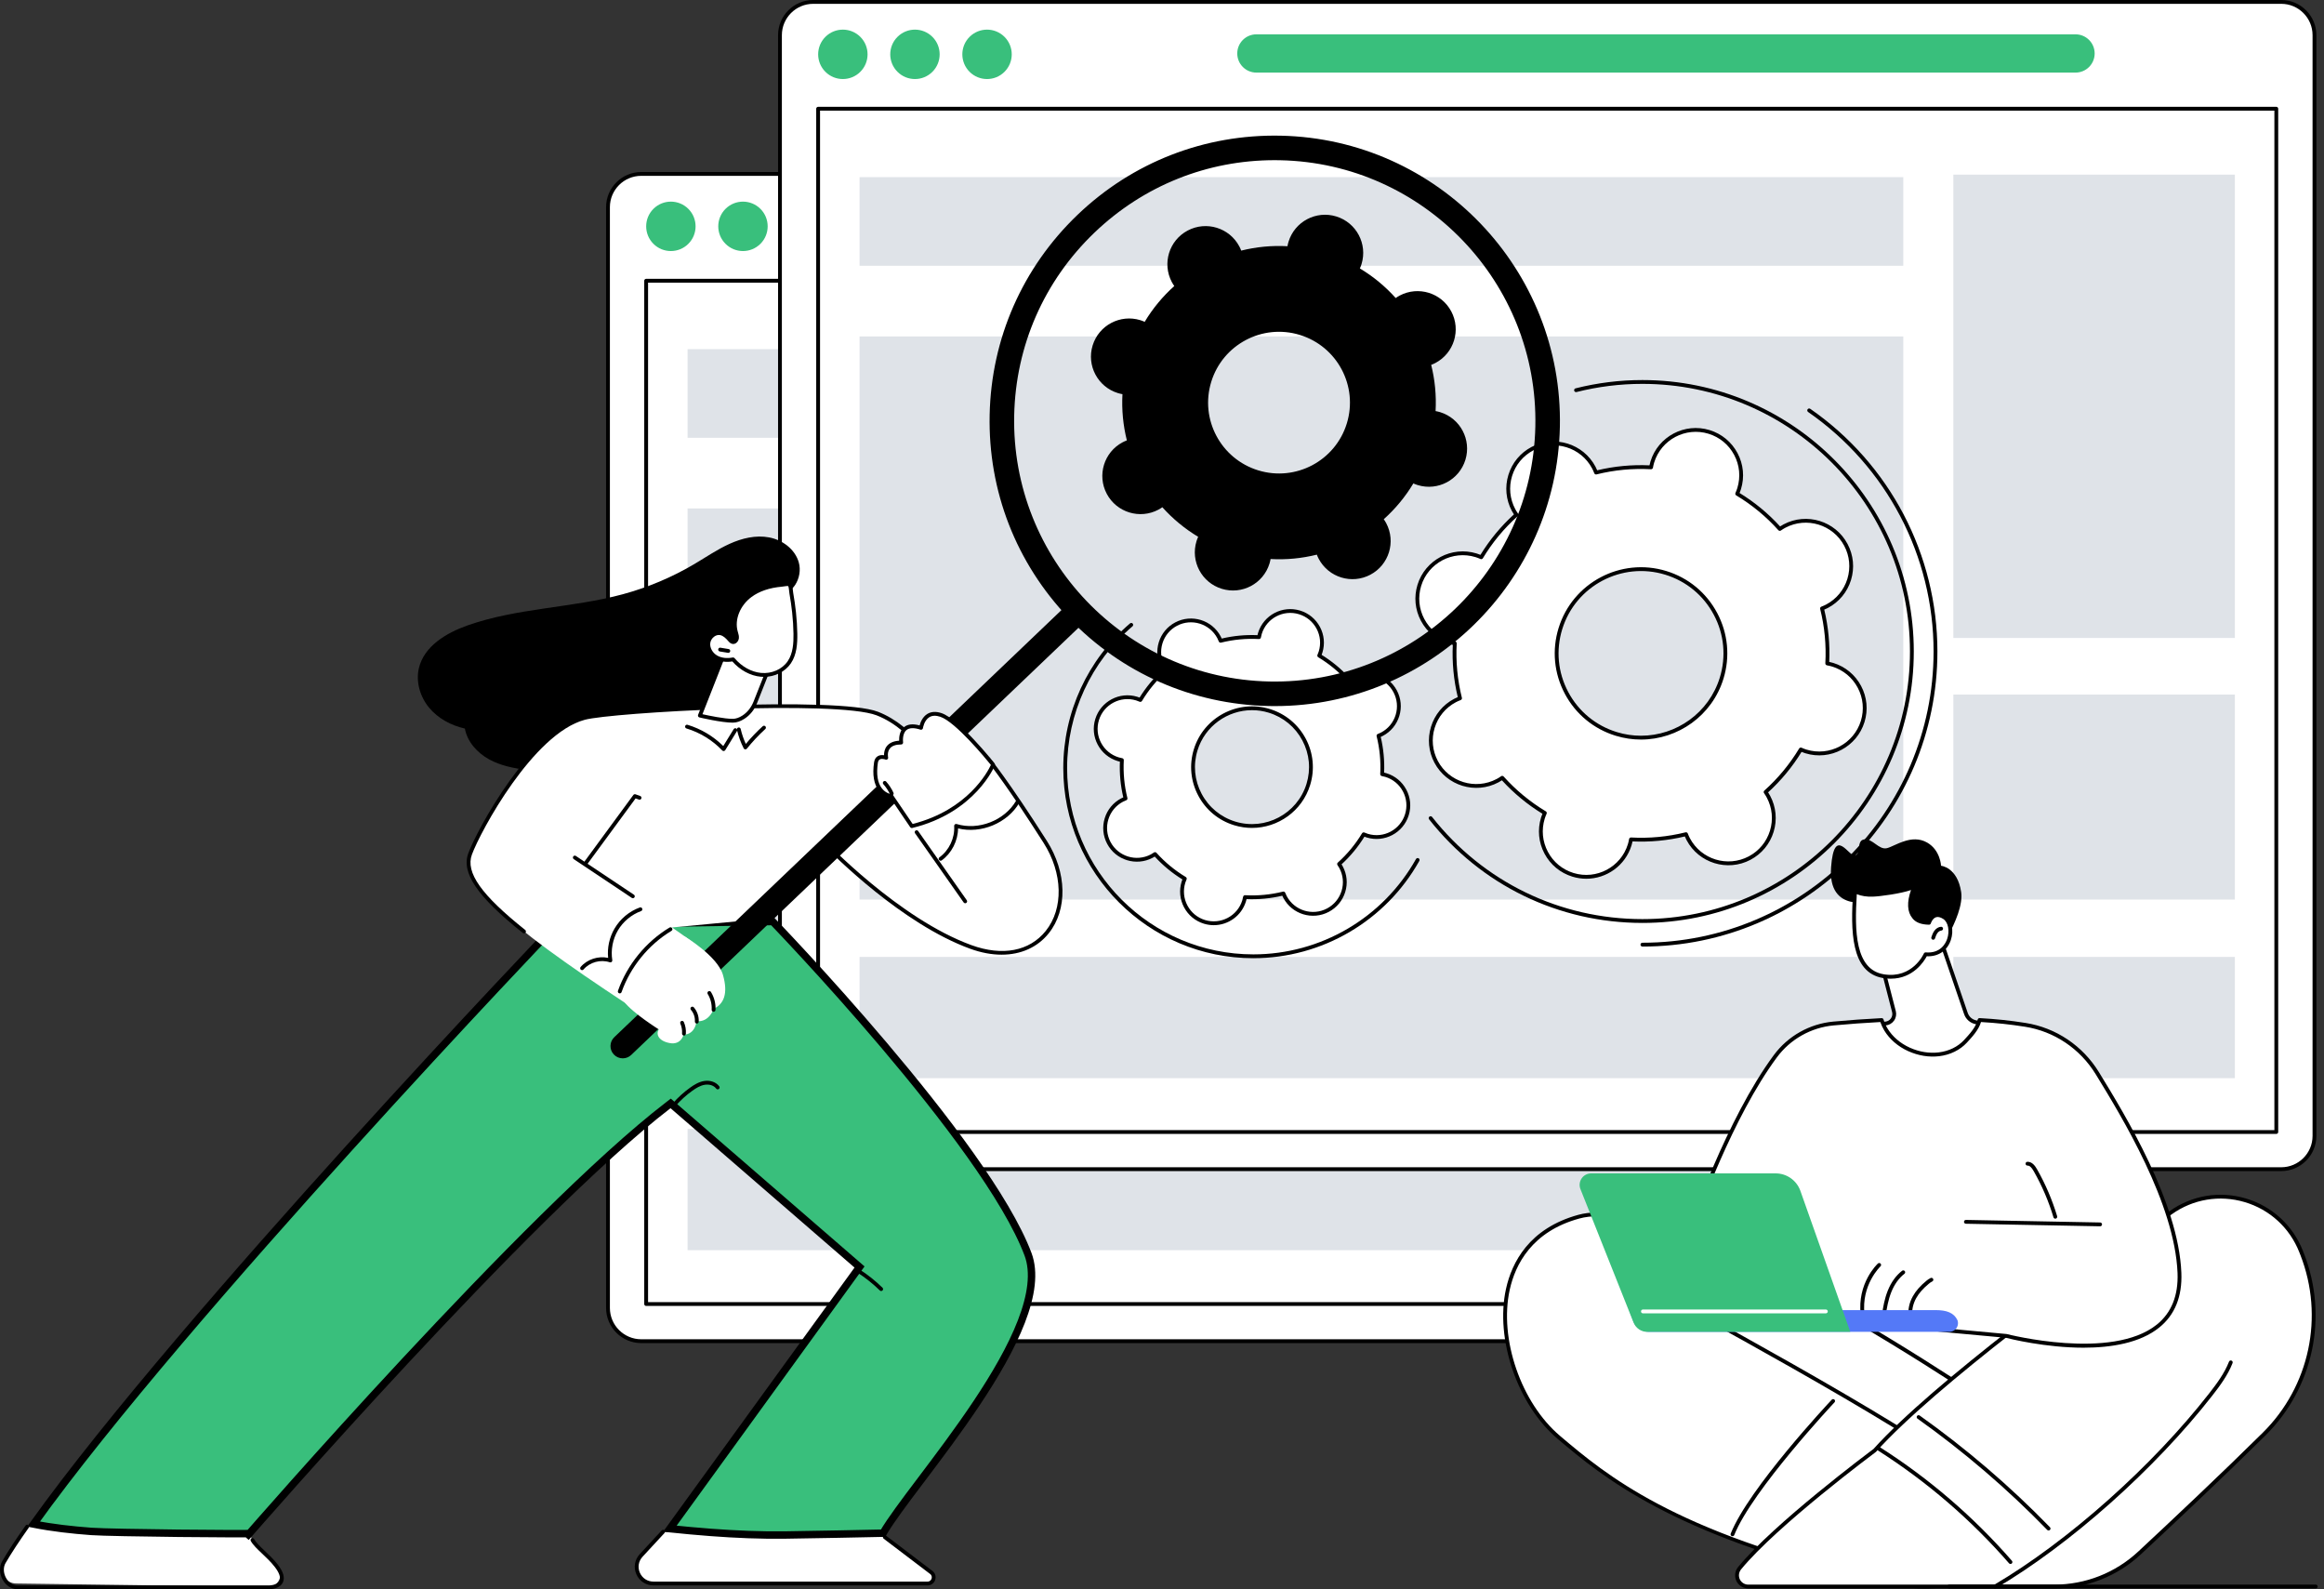 <svg width="313" height="214" viewBox="0 0 313 214" fill="none" xmlns="http://www.w3.org/2000/svg">
<rect x="0" y="0" width="313" height="214" fill="#333333" stroke="none"/>
<g clip-path="url(#clip0_49_704)">
<path d="M284.075 23.42H86.362C83.889 23.42 81.885 25.424 81.885 27.897V176.118C81.885 178.591 83.889 180.596 86.362 180.596H284.075C286.548 180.596 288.553 178.591 288.553 176.118V27.897C288.553 25.424 286.548 23.42 284.075 23.42Z" fill="white"/>
<path d="M284.075 180.853H86.362C83.752 180.853 81.629 178.73 81.629 176.119V27.897C81.629 25.287 83.752 23.162 86.362 23.162H284.076C286.686 23.162 288.811 25.286 288.811 27.897V176.119C288.811 178.729 286.688 180.853 284.076 180.853H284.075ZM86.362 23.677C84.035 23.677 82.142 25.57 82.142 27.897V176.119C82.142 178.446 84.035 180.339 86.362 180.339H284.076C286.403 180.339 288.297 178.446 288.297 176.119V27.897C288.297 25.57 286.403 23.677 284.076 23.677H86.362Z" fill="black"/>
<path d="M283.413 175.851H87.024C86.883 175.851 86.767 175.736 86.767 175.593V37.803C86.767 37.662 86.882 37.546 87.024 37.546H283.413C283.555 37.546 283.67 37.66 283.67 37.803V175.593C283.67 175.735 283.556 175.851 283.413 175.851ZM87.282 175.336H283.156V38.06H87.282V175.336Z" fill="black"/>
<path d="M92.707 32.831C94.006 31.531 94.006 29.425 92.707 28.125C91.408 26.826 89.301 26.826 88.002 28.125C86.703 29.425 86.703 31.531 88.002 32.831C89.301 34.13 91.408 34.13 92.707 32.831Z" fill="#39BF7C"/>
<path d="M102.417 32.83C103.716 31.531 103.716 29.425 102.417 28.125C101.117 26.826 99.011 26.826 97.712 28.125C96.412 29.425 96.412 31.531 97.712 32.83C99.011 34.13 101.117 34.13 102.417 32.83Z" fill="#39BF7C"/>
<path d="M113.006 31.24C113.428 29.452 112.321 27.66 110.533 27.238C108.744 26.816 106.953 27.923 106.53 29.712C106.108 31.5 107.216 33.292 109.004 33.714C110.792 34.136 112.584 33.028 113.006 31.24Z" fill="#E2EAFF"/>
<path d="M256.372 32.937H146.049C144.625 32.937 143.472 31.784 143.472 30.361C143.472 28.938 144.625 27.785 146.049 27.785H256.372C257.795 27.785 258.948 28.938 258.948 30.361C258.948 31.784 257.795 32.937 256.372 32.937Z" fill="#E2EAFF"/>
<path d="M92.602 144.293L233.172 144.293V68.465L92.602 68.465V144.293Z" fill="#DFE3E8"/>
<path d="M239.92 144.294H277.835V116.687H239.92V144.294Z" fill="#E2EAFF"/>
<path d="M239.919 109.071H277.834V46.681L239.919 46.681V109.071Z" fill="#E2EAFF"/>
<path d="M92.603 58.953L233.173 58.953V47.016L92.603 47.016V58.953Z" fill="#DFE3E8"/>
<path d="M239.92 168.344H277.835V152.015H239.92V168.344Z" fill="#E2EAFF"/>
<path d="M92.603 168.344L233.173 168.344V152.015L92.603 152.015V168.344Z" fill="#DFE3E8"/>
<path d="M307.239 0.257H109.526C107.053 0.257 105.048 2.262 105.048 4.735V152.956C105.048 155.429 107.053 157.434 109.526 157.434H307.239C309.711 157.434 311.716 155.429 311.716 152.956V4.735C311.716 2.262 309.711 0.257 307.239 0.257Z" fill="white"/>
<path d="M307.239 157.69H109.525C106.915 157.69 104.79 155.566 104.79 152.955V4.735C104.79 2.125 106.913 0 109.525 0H307.239C309.849 0 311.973 2.124 311.973 4.735V152.956C311.973 155.566 309.85 157.691 307.239 157.691V157.69ZM109.525 0.515C107.198 0.515 105.304 2.408 105.304 4.735V152.956C105.304 155.283 107.198 157.177 109.525 157.177H307.239C309.566 157.177 311.459 155.283 311.459 152.956V4.735C311.459 2.408 309.566 0.515 307.239 0.515H109.525Z" fill="black"/>
<path d="M306.577 152.687H110.187C110.045 152.687 109.929 152.573 109.929 152.43V14.641C109.929 14.499 110.044 14.384 110.187 14.384H306.575C306.717 14.384 306.833 14.498 306.833 14.641V152.431C306.833 152.573 306.718 152.688 306.575 152.688L306.577 152.687ZM110.445 152.173H306.319V14.898H110.444V152.174L110.445 152.173Z" fill="black"/>
<path d="M115.87 9.669C117.17 8.37 117.17 6.263 115.87 4.964C114.571 3.665 112.465 3.665 111.165 4.964C109.866 6.263 109.866 8.37 111.165 9.669C112.465 10.968 114.571 10.968 115.87 9.669Z" fill="#39BF7C"/>
<path d="M125.579 9.669C126.878 8.37 126.878 6.263 125.579 4.964C124.28 3.665 122.173 3.665 120.874 4.964C119.575 6.263 119.575 8.37 120.874 9.669C122.173 10.968 124.28 10.968 125.579 9.669Z" fill="#39BF7C"/>
<path d="M135.288 9.669C136.588 8.37 136.588 6.263 135.288 4.964C133.989 3.665 131.883 3.665 130.583 4.964C129.284 6.263 129.284 8.37 130.583 9.669C131.883 10.968 133.989 10.968 135.288 9.669Z" fill="#39BF7C"/>
<path d="M279.535 9.775H169.212C167.789 9.775 166.636 8.622 166.636 7.199C166.636 5.776 167.789 4.623 169.212 4.623H279.535C280.959 4.623 282.112 5.776 282.112 7.199C282.112 8.622 280.959 9.775 279.535 9.775Z" fill="#39BF7C"/>
<path d="M115.766 121.131L256.336 121.131V45.303L115.766 45.303V121.131Z" fill="#DFE3E8"/>
<path d="M263.082 121.131H300.997V93.524H263.082V121.131Z" fill="#DFE3E8"/>
<path d="M263.081 85.906H300.996V23.517L263.081 23.517V85.906Z" fill="#DFE3E8"/>
<path d="M115.767 35.789L256.337 35.789V23.852L115.767 23.852V35.789Z" fill="#DFE3E8"/>
<path d="M263.082 145.182H300.997V128.853H263.082V145.182Z" fill="#DFE3E8"/>
<path d="M115.767 145.182L256.337 145.182V128.853L115.767 128.853V145.182Z" fill="#DFE3E8"/>
<path d="M147.759 96.899C147.067 99.152 148.335 101.54 150.59 102.232C150.759 102.284 150.927 102.321 151.097 102.352C151 104.114 151.173 105.855 151.589 107.524C151.429 107.586 151.27 107.654 151.114 107.736C149.029 108.839 148.235 111.423 149.34 113.505C150.447 115.588 153.033 116.382 155.118 115.278C155.274 115.196 155.42 115.103 155.56 115.006C156.709 116.286 158.056 117.406 159.57 118.316C159.5 118.473 159.437 118.633 159.386 118.802C158.693 121.055 159.961 123.443 162.217 124.135C164.472 124.827 166.864 123.562 167.556 121.309C167.608 121.14 167.645 120.972 167.675 120.804C169.44 120.901 171.184 120.729 172.854 120.312C172.915 120.473 172.983 120.631 173.066 120.786C174.173 122.869 176.759 123.663 178.844 122.559C180.929 121.455 181.723 118.872 180.618 116.789C180.536 116.634 180.443 116.488 180.345 116.348C181.628 115.201 182.748 113.856 183.658 112.344C183.814 112.414 183.975 112.477 184.143 112.529C186.399 113.221 188.79 111.956 189.482 109.702C190.175 107.449 188.907 105.061 186.651 104.369C186.483 104.317 186.314 104.28 186.145 104.25C186.242 102.487 186.069 100.746 185.653 99.077C185.813 99.016 185.972 98.948 186.127 98.866C188.212 97.762 189.006 95.178 187.901 93.096C186.795 91.013 184.208 90.219 182.123 91.323C181.968 91.405 181.822 91.498 181.681 91.596C180.533 90.315 179.186 89.195 177.671 88.285C177.742 88.128 177.805 87.968 177.856 87.8C178.548 85.546 177.281 83.158 175.025 82.466C172.769 81.774 170.378 83.039 169.686 85.292C169.634 85.461 169.597 85.629 169.566 85.798C167.802 85.701 166.058 85.873 164.388 86.289C164.326 86.129 164.258 85.971 164.175 85.815C163.069 83.733 160.482 82.938 158.397 84.042C156.312 85.146 155.518 87.73 156.623 89.812C156.705 89.968 156.799 90.113 156.897 90.253C155.615 91.4 154.494 92.745 153.584 94.257C153.427 94.187 153.267 94.124 153.099 94.072C150.843 93.38 148.452 94.645 147.759 96.899ZM161.034 100.972C162.321 96.787 166.761 94.437 170.951 95.722C175.141 97.007 177.495 101.443 176.209 105.627C174.922 109.812 170.482 112.162 166.292 110.877C162.102 109.591 159.748 105.156 161.034 100.972Z" fill="white"/>
<path d="M163.47 124.58C163.031 124.58 162.584 124.515 162.142 124.38C160.985 124.024 160.036 123.241 159.469 122.173C158.901 121.105 158.784 119.88 159.14 118.724C159.17 118.626 159.205 118.526 159.248 118.419C157.868 117.567 156.615 116.533 155.52 115.341C155.424 115.402 155.331 115.456 155.24 115.505C153.033 116.673 150.285 115.83 149.115 113.626C148.548 112.558 148.431 111.334 148.786 110.178C149.142 109.022 149.926 108.074 150.995 107.508C151.086 107.46 151.182 107.414 151.287 107.368C150.916 105.794 150.761 104.178 150.829 102.56C150.718 102.535 150.614 102.508 150.516 102.478C149.359 102.122 148.41 101.339 147.842 100.271C147.275 99.204 147.158 97.978 147.514 96.823C148.247 94.437 150.786 93.094 153.175 93.826C153.273 93.856 153.375 93.891 153.481 93.933C154.334 92.556 155.369 91.304 156.561 90.21C156.501 90.114 156.446 90.022 156.398 89.93C155.831 88.863 155.714 87.638 156.069 86.483C156.425 85.326 157.209 84.378 158.278 83.812C160.485 82.644 163.233 83.487 164.403 85.691C164.451 85.782 164.498 85.878 164.544 85.984C166.12 85.612 167.737 85.459 169.359 85.528C169.384 85.416 169.411 85.312 169.441 85.214C170.174 82.829 172.713 81.485 175.102 82.217C176.259 82.572 177.208 83.356 177.776 84.424C178.343 85.491 178.46 86.717 178.104 87.872C178.074 87.97 178.039 88.071 177.997 88.177C179.376 89.03 180.629 90.064 181.725 91.255C181.82 91.194 181.914 91.139 182.005 91.091C184.212 89.923 186.96 90.766 188.131 92.971C188.698 94.038 188.815 95.263 188.459 96.418C188.104 97.575 187.32 98.523 186.25 99.089C186.159 99.137 186.063 99.184 185.958 99.228C186.33 100.802 186.484 102.418 186.416 104.037C186.527 104.061 186.631 104.088 186.73 104.119C187.886 104.474 188.836 105.258 189.403 106.325C189.97 107.393 190.087 108.618 189.731 109.774C188.998 112.159 186.458 113.503 184.07 112.771C183.972 112.741 183.87 112.705 183.764 112.663C182.912 114.041 181.877 115.292 180.684 116.387C180.745 116.483 180.8 116.575 180.848 116.666C181.415 117.734 181.532 118.958 181.176 120.114C180.821 121.27 180.036 122.219 178.967 122.785C176.76 123.953 174.012 123.11 172.842 120.905C172.794 120.814 172.747 120.718 172.701 120.613C171.125 120.985 169.508 121.138 167.887 121.069C167.863 121.18 167.836 121.284 167.805 121.382C167.208 123.327 165.41 124.58 163.473 124.58H163.47ZM155.562 114.747C155.633 114.747 155.703 114.776 155.753 114.833C156.899 116.111 158.229 117.208 159.705 118.094C159.816 118.161 159.86 118.301 159.808 118.419C159.734 118.585 159.677 118.735 159.633 118.875C159.319 119.9 159.422 120.985 159.925 121.931C160.427 122.878 161.268 123.573 162.295 123.887C164.412 124.536 166.664 123.346 167.313 121.232C167.356 121.09 167.392 120.935 167.425 120.757C167.447 120.629 167.557 120.538 167.693 120.545C169.411 120.64 171.129 120.477 172.795 120.062C172.921 120.031 173.05 120.098 173.097 120.219C173.162 120.388 173.228 120.535 173.297 120.664C174.334 122.618 176.77 123.367 178.727 122.331C179.676 121.829 180.37 120.988 180.686 119.964C181.001 118.94 180.897 117.856 180.395 116.908C180.326 116.779 180.242 116.643 180.138 116.493C180.063 116.387 180.08 116.241 180.177 116.154C181.457 115.009 182.555 113.682 183.441 112.208C183.508 112.097 183.647 112.053 183.766 112.106C183.936 112.18 184.081 112.237 184.222 112.28C186.339 112.929 188.591 111.738 189.24 109.624C189.555 108.6 189.452 107.515 188.949 106.568C188.446 105.621 187.605 104.927 186.58 104.612C186.437 104.569 186.286 104.533 186.104 104.5C185.977 104.476 185.885 104.362 185.892 104.232C185.986 102.515 185.823 100.801 185.407 99.136C185.375 99.01 185.443 98.88 185.565 98.833C185.734 98.767 185.881 98.703 186.01 98.634C186.959 98.132 187.653 97.292 187.968 96.267C188.283 95.243 188.178 94.159 187.677 93.212C186.64 91.257 184.203 90.51 182.246 91.545C182.116 91.614 181.98 91.698 181.831 91.802C181.725 91.876 181.58 91.86 181.493 91.763C180.347 90.485 179.017 89.388 177.542 88.501C177.431 88.435 177.386 88.294 177.439 88.176C177.514 88.007 177.57 87.862 177.613 87.72C177.928 86.696 177.825 85.611 177.322 84.665C176.819 83.717 175.978 83.023 174.951 82.708C172.835 82.058 170.583 83.249 169.934 85.364C169.89 85.506 169.854 85.657 169.821 85.838C169.798 85.966 169.686 86.056 169.553 86.05C167.836 85.956 166.118 86.118 164.451 86.533C164.326 86.565 164.195 86.497 164.15 86.376C164.084 86.207 164.019 86.061 163.95 85.931C162.912 83.977 160.477 83.228 158.519 84.264C157.571 84.766 156.876 85.607 156.56 86.631C156.246 87.656 156.35 88.74 156.851 89.687C156.92 89.817 157.005 89.953 157.109 90.102C157.184 90.209 157.166 90.355 157.069 90.441C155.79 91.586 154.69 92.913 153.804 94.387C153.737 94.498 153.598 94.542 153.479 94.49C153.309 94.415 153.164 94.359 153.023 94.316C150.905 93.665 148.654 94.857 148.005 96.971C147.69 97.996 147.793 99.081 148.296 100.027C148.799 100.974 149.64 101.669 150.667 101.983C150.809 102.027 150.96 102.063 151.142 102.096C151.27 102.119 151.361 102.234 151.354 102.363C151.261 104.08 151.423 105.794 151.839 107.46C151.871 107.586 151.803 107.716 151.682 107.762C151.508 107.829 151.367 107.892 151.236 107.961C150.288 108.463 149.593 109.304 149.278 110.328C148.964 111.352 149.068 112.437 149.57 113.384C150.607 115.338 153.043 116.086 155 115.05C155.131 114.981 155.267 114.897 155.415 114.793C155.46 114.761 155.511 114.747 155.563 114.747H155.562ZM168.619 111.483C167.824 111.483 167.016 111.367 166.217 111.122C164.125 110.48 162.408 109.063 161.383 107.131C160.357 105.199 160.147 102.984 160.789 100.895C162.115 96.581 166.708 94.15 171.026 95.474C173.118 96.116 174.834 97.534 175.86 99.466C176.886 101.397 177.096 103.612 176.454 105.702C175.374 109.218 172.123 111.483 168.618 111.483H168.619ZM168.624 95.629C165.34 95.629 162.293 97.751 161.28 101.047C160.678 103.005 160.875 105.08 161.837 106.89C162.798 108.7 164.407 110.029 166.368 110.63C170.415 111.872 174.72 109.594 175.963 105.551C176.565 103.592 176.368 101.518 175.406 99.708C174.445 97.897 172.836 96.569 170.875 95.968C170.126 95.739 169.369 95.629 168.624 95.629Z" fill="black"/>
<path d="M147.158 46.515C146.325 49.227 147.851 52.1 150.565 52.933C150.767 52.995 150.971 53.04 151.174 53.077C151.058 55.198 151.265 57.292 151.767 59.3C151.574 59.374 151.383 59.457 151.196 59.555C148.687 60.884 147.731 63.992 149.062 66.498C150.393 69.004 153.506 69.959 156.014 68.631C156.201 68.531 156.377 68.42 156.546 68.302C157.929 69.844 159.548 71.191 161.371 72.285C161.287 72.474 161.211 72.666 161.148 72.869C160.314 75.581 161.84 78.454 164.554 79.286C167.269 80.119 170.146 78.596 170.979 75.885C171.041 75.682 171.087 75.48 171.123 75.276C173.246 75.394 175.344 75.186 177.353 74.686C177.427 74.879 177.51 75.07 177.61 75.255C178.94 77.761 182.053 78.717 184.562 77.388C187.07 76.06 188.027 72.952 186.696 70.446C186.596 70.259 186.485 70.084 186.367 69.915C187.911 68.535 189.259 66.916 190.354 65.096C190.542 65.18 190.736 65.256 190.938 65.318C193.654 66.15 196.53 64.628 197.363 61.916C198.197 59.204 196.671 56.331 193.957 55.498C193.754 55.437 193.551 55.391 193.347 55.355C193.463 53.233 193.256 51.139 192.754 49.131C192.947 49.057 193.138 48.976 193.325 48.876C195.835 47.548 196.79 44.44 195.459 41.933C194.128 39.427 191.015 38.472 188.507 39.8C188.32 39.9 188.145 40.011 187.975 40.129C186.593 38.588 184.973 37.241 183.15 36.146C183.234 35.958 183.31 35.765 183.373 35.563C184.207 32.851 182.681 29.977 179.967 29.145C177.252 28.312 174.375 29.835 173.542 32.547C173.48 32.749 173.435 32.951 173.398 33.155C171.275 33.038 169.177 33.245 167.168 33.745C167.094 33.552 167.011 33.362 166.912 33.176C165.581 30.67 162.468 29.714 159.96 31.043C157.45 32.371 156.495 35.48 157.826 37.986C157.925 38.173 158.036 38.347 158.154 38.517C156.612 39.896 155.262 41.515 154.168 43.336C153.979 43.251 153.785 43.175 153.583 43.113C150.868 42.281 147.991 43.803 147.158 46.515ZM163.132 51.416C164.681 46.381 170.022 43.553 175.065 45.1C180.107 46.647 182.94 51.983 181.391 57.019C179.843 62.054 174.501 64.882 169.459 63.335C164.416 61.788 161.584 56.452 163.132 51.416Z" fill="black"/>
<path d="M191.158 78.821C190.166 82.046 191.981 85.463 195.21 86.455C195.451 86.528 195.693 86.582 195.934 86.626C195.796 89.148 196.043 91.64 196.639 94.028C196.41 94.116 196.183 94.214 195.961 94.331C192.977 95.911 191.84 99.608 193.422 102.589C195.004 105.57 198.707 106.706 201.691 105.127C201.913 105.009 202.122 104.876 202.324 104.736C203.968 106.57 205.895 108.172 208.063 109.473C207.964 109.698 207.872 109.927 207.797 110.168C206.806 113.393 208.621 116.81 211.849 117.802C215.078 118.792 218.5 116.982 219.491 113.757C219.565 113.516 219.619 113.275 219.662 113.034C222.188 113.173 224.682 112.927 227.074 112.331C227.162 112.561 227.26 112.787 227.378 113.01C228.96 115.99 232.662 117.127 235.647 115.547C238.631 113.967 239.768 110.27 238.185 107.289C238.067 107.067 237.934 106.859 237.794 106.657C239.629 105.016 241.233 103.092 242.536 100.926C242.76 101.026 242.989 101.117 243.23 101.192C246.459 102.182 249.881 100.372 250.872 97.147C251.864 93.921 250.049 90.504 246.82 89.513C246.579 89.439 246.337 89.385 246.096 89.342C246.234 86.82 245.988 84.328 245.391 81.94C245.621 81.852 245.847 81.754 246.07 81.637C249.054 80.057 250.191 76.359 248.608 73.379C247.026 70.398 243.324 69.261 240.34 70.841C240.117 70.959 239.908 71.091 239.707 71.232C238.063 69.398 236.136 67.796 233.967 66.494C234.067 66.27 234.158 66.041 234.233 65.8C235.225 62.575 233.41 59.158 230.181 58.166C226.952 57.175 223.531 58.987 222.539 62.211C222.465 62.452 222.411 62.693 222.368 62.934C219.842 62.794 217.348 63.041 214.957 63.636C214.869 63.407 214.771 63.18 214.652 62.958C213.07 59.977 209.368 58.841 206.384 60.42C203.399 62 202.263 65.698 203.845 68.679C203.963 68.901 204.096 69.109 204.237 69.31C202.402 70.952 200.797 72.876 199.495 75.041C199.27 74.942 199.041 74.851 198.8 74.777C195.571 73.787 192.15 75.598 191.158 78.822V78.821ZM210.156 84.65C211.997 78.661 218.351 75.298 224.348 77.138C230.345 78.978 233.714 85.325 231.873 91.314C230.032 97.303 223.678 100.667 217.681 98.826C211.685 96.986 208.316 90.639 210.156 84.65Z" fill="white"/>
<path d="M213.642 118.327C213.024 118.327 212.396 118.236 211.773 118.045C210.146 117.546 208.81 116.443 208.013 114.94C207.215 113.438 207.051 111.715 207.551 110.09C207.601 109.926 207.663 109.755 207.737 109.575C205.712 108.335 203.879 106.821 202.281 105.072C202.118 105.179 201.962 105.27 201.81 105.351C198.705 106.995 194.839 105.808 193.194 102.707C192.397 101.206 192.233 99.483 192.732 97.858C193.231 96.232 194.335 94.898 195.839 94.102C195.991 94.021 196.155 93.945 196.335 93.87C195.782 91.567 195.556 89.203 195.665 86.834C195.473 86.794 195.298 86.749 195.134 86.699C193.506 86.2 192.171 85.097 191.373 83.594C190.576 82.092 190.412 80.369 190.911 78.744C191.943 75.389 195.515 73.498 198.875 74.528C199.039 74.578 199.209 74.64 199.391 74.714C200.631 72.693 202.146 70.862 203.898 69.266C203.79 69.102 203.698 68.947 203.617 68.796C202.819 67.294 202.656 65.572 203.154 63.946C203.653 62.32 204.757 60.985 206.262 60.189C209.367 58.546 213.232 59.732 214.878 62.833C214.959 62.985 215.036 63.149 215.111 63.329C217.416 62.777 219.784 62.552 222.157 62.661C222.196 62.469 222.241 62.296 222.291 62.13C223.322 58.775 226.895 56.884 230.253 57.914C231.881 58.414 233.217 59.517 234.014 61.019C234.812 62.522 234.976 64.245 234.476 65.87C234.426 66.034 234.364 66.204 234.29 66.385C236.314 67.624 238.148 69.138 239.745 70.888C239.909 70.78 240.065 70.688 240.217 70.608C243.321 68.965 247.186 70.151 248.833 73.252C249.63 74.754 249.794 76.476 249.296 78.102C248.797 79.728 247.693 81.062 246.189 81.859C246.037 81.94 245.873 82.016 245.693 82.091C246.246 84.394 246.472 86.759 246.363 89.127C246.555 89.167 246.73 89.211 246.894 89.261C248.522 89.761 249.857 90.864 250.655 92.366C251.452 93.869 251.616 95.591 251.117 97.217C250.085 100.572 246.513 102.464 243.153 101.433C242.989 101.382 242.819 101.32 242.637 101.247C241.397 103.268 239.881 105.1 238.131 106.695C238.238 106.859 238.331 107.013 238.411 107.165C239.209 108.666 239.372 110.389 238.874 112.014C238.375 113.641 237.271 114.974 235.766 115.772C232.661 117.415 228.796 116.229 227.15 113.128C227.069 112.976 226.992 112.812 226.917 112.632C224.612 113.184 222.244 113.408 219.872 113.3C219.832 113.491 219.787 113.666 219.737 113.83C218.896 116.566 216.368 118.328 213.642 118.328V118.327ZM202.324 104.478C202.395 104.478 202.465 104.507 202.515 104.563C204.163 106.401 206.074 107.978 208.195 109.251C208.306 109.318 208.351 109.458 208.298 109.576C208.19 109.818 208.107 110.036 208.044 110.242C207.585 111.735 207.736 113.318 208.469 114.699C209.202 116.08 210.43 117.094 211.925 117.553C215.014 118.5 218.298 116.762 219.246 113.677C219.309 113.471 219.363 113.245 219.41 112.984C219.433 112.856 219.544 112.765 219.677 112.772C222.15 112.908 224.616 112.674 227.012 112.078C227.138 112.046 227.268 112.114 227.314 112.234C227.408 112.481 227.504 112.694 227.605 112.884C229.118 115.735 232.672 116.826 235.526 115.314C236.91 114.582 237.924 113.356 238.383 111.861C238.842 110.368 238.691 108.785 237.957 107.405C237.857 107.215 237.734 107.016 237.582 106.799C237.507 106.692 237.525 106.546 237.622 106.46C239.461 104.814 241.04 102.906 242.315 100.788C242.381 100.677 242.52 100.633 242.64 100.685C242.886 100.795 243.098 100.876 243.306 100.939C246.394 101.886 249.678 100.149 250.627 97.064C251.086 95.569 250.935 93.986 250.202 92.605C249.469 91.224 248.241 90.21 246.746 89.751C246.537 89.687 246.316 89.636 246.052 89.588C245.925 89.564 245.833 89.45 245.84 89.32C245.976 86.854 245.741 84.388 245.142 81.994C245.111 81.867 245.179 81.737 245.3 81.691C245.548 81.596 245.761 81.501 245.95 81.401C247.334 80.669 248.348 79.442 248.807 77.948C249.266 76.454 249.115 74.871 248.381 73.491C246.868 70.64 243.314 69.55 240.46 71.061C240.269 71.162 240.072 71.284 239.854 71.435C239.748 71.509 239.603 71.492 239.516 71.395C237.869 69.558 235.958 67.981 233.837 66.707C233.725 66.641 233.681 66.5 233.734 66.382C233.841 66.14 233.924 65.922 233.987 65.717C234.447 64.222 234.296 62.64 233.563 61.259C232.83 59.878 231.602 58.864 230.106 58.406C227.018 57.458 223.734 59.196 222.786 62.281C222.721 62.488 222.67 62.709 222.622 62.974C222.599 63.102 222.486 63.192 222.354 63.186C219.882 63.05 217.416 63.284 215.02 63.881C214.893 63.912 214.764 63.844 214.718 63.724C214.623 63.477 214.527 63.264 214.427 63.074C212.914 60.223 209.36 59.133 206.505 60.644C205.122 61.376 204.108 62.603 203.648 64.097C203.19 65.59 203.341 67.174 204.074 68.554C204.175 68.743 204.297 68.942 204.45 69.158C204.524 69.265 204.507 69.411 204.41 69.497C202.57 71.144 200.99 73.051 199.717 75.169C199.65 75.28 199.511 75.325 199.392 75.272C199.145 75.162 198.933 75.081 198.725 75.018C195.637 74.071 192.353 75.809 191.405 78.894C190.945 80.388 191.096 81.971 191.829 83.352C192.563 84.734 193.79 85.747 195.286 86.206C195.494 86.27 195.715 86.322 195.98 86.37C196.107 86.393 196.198 86.507 196.191 86.637C196.056 89.105 196.291 91.57 196.889 93.964C196.921 94.09 196.853 94.22 196.731 94.266C196.484 94.361 196.271 94.456 196.081 94.556C194.698 95.288 193.684 96.515 193.224 98.01C192.766 99.503 192.917 101.086 193.649 102.466C195.162 105.317 198.717 106.407 201.57 104.896C201.761 104.796 201.96 104.673 202.176 104.522C202.221 104.492 202.272 104.476 202.322 104.476L202.324 104.478ZM221.012 99.585C219.884 99.585 218.74 99.42 217.606 99.073C214.641 98.163 212.206 96.154 210.753 93.415C209.299 90.676 209 87.538 209.911 84.576C211.79 78.461 218.3 75.013 224.424 76.893C227.39 77.802 229.824 79.811 231.278 82.55C232.731 85.289 233.031 88.428 232.12 91.39C230.588 96.374 225.979 99.585 221.012 99.585ZM210.403 84.725C209.533 87.556 209.818 90.556 211.207 93.173C212.597 95.79 214.923 97.71 217.757 98.58C218.839 98.912 219.935 99.07 221.012 99.07C225.759 99.07 230.163 96.002 231.628 91.238C232.498 88.407 232.212 85.407 230.823 82.79C229.434 80.173 227.108 78.253 224.273 77.384C218.423 75.589 212.199 78.882 210.403 84.727V84.725Z" fill="black"/>
<path d="M221.201 124.277C209.928 124.277 199.457 119.192 192.473 110.326C192.385 110.215 192.404 110.052 192.516 109.964C192.627 109.877 192.789 109.895 192.877 110.008C199.764 118.749 210.087 123.762 221.201 123.762C241.072 123.762 257.237 107.596 257.237 87.726C257.237 67.856 241.072 51.69 221.201 51.69C218.197 51.69 215.21 52.06 212.325 52.791C212.187 52.826 212.048 52.742 212.013 52.605C211.978 52.467 212.061 52.328 212.199 52.293C215.125 51.552 218.154 51.176 221.201 51.176C241.355 51.176 257.752 67.573 257.752 87.727C257.752 107.882 241.356 124.278 221.201 124.278V124.277Z" fill="black"/>
<path d="M221.201 127.457C221.06 127.457 220.944 127.343 220.944 127.2C220.944 127.058 221.058 126.943 221.201 126.943C242.826 126.943 260.418 109.351 260.418 87.726C260.418 74.866 254.1 62.808 243.516 55.473C243.399 55.392 243.369 55.232 243.451 55.115C243.532 54.998 243.692 54.969 243.809 55.051C254.531 62.483 260.933 74.699 260.933 87.727C260.933 109.635 243.11 127.459 221.201 127.459V127.457Z" fill="black"/>
<path d="M168.807 129.028C154.69 129.028 143.205 117.542 143.205 103.425C143.205 95.922 146.48 88.822 152.193 83.945C152.3 83.853 152.463 83.866 152.555 83.973C152.647 84.081 152.635 84.243 152.527 84.336C146.93 89.114 143.72 96.072 143.72 103.424C143.72 117.258 154.975 128.512 168.809 128.512C177.878 128.512 186.27 123.593 190.709 115.672C190.778 115.548 190.936 115.504 191.059 115.574C191.183 115.643 191.227 115.8 191.157 115.924C186.627 124.005 178.063 129.026 168.807 129.026V129.028Z" fill="black"/>
<path d="M107.58 75.726C107.08 73.959 105.387 72.705 103.592 72.365C101.797 72.024 99.933 72.475 98.267 73.228C96.601 73.98 95.085 75.025 93.511 75.956C90.508 77.73 87.269 79.098 83.907 80.011C77.022 81.881 69.684 81.843 62.957 84.22C60.111 85.226 57.127 87.001 56.422 89.951C55.979 91.802 56.577 93.822 57.787 95.286C58.997 96.75 60.762 97.687 62.61 98.106C62.938 99.891 64.276 101.367 65.858 102.242C67.44 103.116 69.254 103.465 71.046 103.689C78.71 104.647 86.783 103.436 93.374 99.385C96.694 97.344 99.57 94.559 101.703 91.284C102.762 89.658 103.638 87.91 104.281 86.075C104.887 84.349 104.893 82.412 105.506 80.732C105.811 79.893 106.611 79.497 107.087 78.773C107.663 77.895 107.868 76.743 107.58 75.727V75.726Z" fill="black"/>
<path d="M33.826 206.985L3.721 205.38C2.484 207.171 1.407 208.837 0.52 210.353C-0.225 211.626 0.705 213.226 2.18 213.226L36.093 213.682C37.61 213.702 38.338 211.823 37.197 210.823C35.657 209.472 34.142 207.955 33.826 206.985Z" fill="white"/>
<path d="M125.424 211.735L119.17 206.985C119.17 206.985 119.117 206.854 119.23 206.945L89.3 206.259L86.35 209.449C85.018 210.889 86.04 213.226 88.002 213.226H124.92C125.715 213.226 126.055 212.216 125.423 211.735H125.424Z" fill="white"/>
<path d="M124.922 213.483H88.004C86.993 213.483 86.112 212.908 85.706 211.98C85.301 211.054 85.476 210.017 86.162 209.274L89.113 206.084C89.21 205.98 89.373 205.973 89.477 206.07C89.581 206.166 89.588 206.33 89.491 206.434L86.54 209.624C85.994 210.215 85.855 211.038 86.178 211.775C86.5 212.511 87.2 212.97 88.004 212.97H124.922C125.226 212.97 125.402 212.769 125.465 212.579C125.528 212.391 125.51 212.124 125.268 211.941L119.014 207.191C118.901 207.104 118.879 206.944 118.965 206.83C119.051 206.717 119.212 206.695 119.325 206.781L125.579 211.531C125.957 211.818 126.103 212.295 125.952 212.744C125.8 213.194 125.397 213.484 124.922 213.484V213.483Z" fill="black"/>
<path d="M2.317 214C1.51 213.97 0.78 213.489 0.356 212.714C-0.096 211.89 -0.118 210.936 0.298 210.223C1.117 208.823 2.177 207.205 3.453 205.413C3.536 205.297 3.696 205.27 3.812 205.352C3.928 205.434 3.955 205.596 3.873 205.711C2.607 207.491 1.554 209.096 0.744 210.482C0.422 211.031 0.448 211.81 0.808 212.466C1.151 213.09 1.705 213.462 2.328 213.485H36.233C36.932 213.464 37.458 213.229 37.634 212.857C37.837 212.427 37.616 211.777 36.996 210.979C36.488 210.325 35.857 209.728 35.302 209.202C34.64 208.576 34.069 208.035 33.775 207.495C33.707 207.37 33.752 207.214 33.877 207.146C34.003 207.078 34.158 207.124 34.226 207.249C34.482 207.718 35.026 208.233 35.655 208.829C36.224 209.368 36.87 209.978 37.402 210.665C38.159 211.64 38.394 212.452 38.098 213.079C37.835 213.637 37.157 213.974 36.24 214.001H2.317V214Z" fill="black"/>
<path d="M12.309 206.214C9.713 206.022 7.087 205.733 4.517 205.226C14.689 191.057 32.135 171.041 47.142 154.457C54.754 146.046 61.734 138.524 66.811 133.105C69.349 130.395 71.412 128.211 72.84 126.704C73.554 125.951 74.109 125.368 74.486 124.972C74.673 124.776 74.816 124.626 74.912 124.524L104.074 124.09C104.121 124.139 104.18 124.2 104.248 124.272C104.461 124.493 104.773 124.821 105.173 125.243C105.973 126.088 107.122 127.311 108.519 128.828C111.314 131.862 115.1 136.065 119.065 140.744C123.03 145.423 127.17 150.575 130.676 155.505C134.187 160.443 137.039 165.13 138.453 168.885C139.37 171.32 138.916 174.45 137.556 177.967C136.203 181.467 133.989 185.258 131.521 188.955C129.081 192.608 126.409 196.15 124.099 199.211L124.021 199.313C121.817 202.234 119.927 204.74 118.935 206.451C116.955 206.5 108.947 206.655 105.798 206.696C102.441 206.742 99.082 206.599 95.727 206.346L95.727 206.346C93.888 206.208 92.053 206.036 90.216 205.848L115.495 170.978L115.764 170.607L115.417 170.306L90.636 148.846L90.328 148.579L90.005 148.827C80.538 156.084 66.39 170.554 54.63 183.183C48.745 189.503 43.45 195.37 39.627 199.658C37.715 201.801 36.17 203.55 35.104 204.763C34.571 205.37 34.157 205.843 33.877 206.164C33.752 206.306 33.654 206.419 33.583 206.5C33.452 206.504 33.262 206.508 33.017 206.51C32.503 206.515 31.762 206.516 30.86 206.514C29.057 206.51 26.62 206.492 24.096 206.464C19.037 206.408 13.66 206.314 12.309 206.214L12.309 206.214ZM33.45 206.655C33.454 206.659 33.494 206.694 33.826 206.982L33.449 206.655C33.449 206.655 33.45 206.655 33.45 206.655Z" fill="#39BF7C" stroke="black"/>
<path d="M118.676 173.841C118.611 173.841 118.547 173.816 118.496 173.767C117.566 172.857 116.539 172.04 115.443 171.337C115.324 171.26 115.289 171.101 115.366 170.981C115.443 170.862 115.602 170.827 115.721 170.904C116.846 171.626 117.902 172.465 118.858 173.4C118.959 173.499 118.961 173.662 118.861 173.763C118.811 173.815 118.744 173.841 118.678 173.841H118.676Z" fill="black"/>
<path d="M90.773 149.036C90.714 149.036 90.653 149.015 90.605 148.973C90.498 148.88 90.487 148.717 90.579 148.611C91.286 147.798 92.087 147.069 92.963 146.445C93.482 146.074 94.112 145.678 94.843 145.561C95.653 145.431 96.448 145.712 96.868 146.277C96.953 146.391 96.929 146.551 96.816 146.637C96.701 146.721 96.541 146.698 96.456 146.584C96.149 146.171 95.548 145.97 94.925 146.07C94.299 146.17 93.733 146.528 93.262 146.864C92.42 147.465 91.648 148.166 90.969 148.949C90.918 149.007 90.846 149.038 90.775 149.038L90.773 149.036Z" fill="black"/>
<path d="M90.514 124.887L104.284 123.587L110.881 113.367C110.881 113.367 120.792 123.887 130.748 127.511C140.704 131.135 146.07 121.682 140.776 113.367C135.482 105.053 133.095 102.205 133.095 102.205L126.68 104.606C126.68 104.606 123.627 98.198 118.153 96.084C112.677 93.969 82.156 95.741 78.688 96.678C71.867 98.522 64.713 111.217 63.318 114.981C61.923 118.745 67.309 123.955 84.631 135.337C84.631 135.337 93.349 127.275 93.341 126.977C93.338 126.839 90.514 124.887 90.514 124.887Z" fill="white"/>
<path d="M134.907 128.553C133.568 128.553 132.135 128.29 130.659 127.752C121.513 124.423 112.308 115.206 110.882 113.739L103.569 121.526C103.472 121.63 103.309 121.635 103.205 121.538C103.101 121.441 103.097 121.278 103.194 121.174L110.693 113.19C110.742 113.138 110.809 113.109 110.88 113.109C110.951 113.109 111.019 113.138 111.067 113.19C111.165 113.295 121.051 123.707 130.835 127.268C135.001 128.785 138.649 128.089 140.84 125.358C143.263 122.34 143.15 117.576 140.557 113.504C135.968 106.297 133.545 103.177 133.011 102.509L126.769 104.846C126.644 104.893 126.503 104.837 126.446 104.716C126.416 104.653 123.37 98.374 118.058 96.322C112.688 94.248 82.439 95.928 78.753 96.924C71.795 98.805 64.734 111.894 63.558 115.069C62.668 117.47 64.815 120.507 70.736 125.224C70.847 125.313 70.866 125.474 70.777 125.585C70.688 125.696 70.526 125.715 70.415 125.626C64.291 120.746 62.096 117.535 63.076 114.89C64.271 111.664 71.474 98.359 78.62 96.427C82.33 95.424 112.819 93.746 118.244 95.842C123.253 97.777 126.216 103.13 126.806 104.282L133.004 101.962C133.106 101.924 133.221 101.954 133.292 102.038C133.315 102.066 135.75 104.993 140.991 113.227C143.702 117.485 143.802 122.49 141.241 125.68C139.723 127.57 137.489 128.552 134.905 128.552L134.907 128.553Z" fill="black"/>
<path d="M85.235 120.95C85.186 120.95 85.137 120.936 85.093 120.906L77.275 115.686C77.157 115.608 77.125 115.448 77.204 115.33C77.283 115.212 77.442 115.18 77.56 115.258L85.378 120.478C85.496 120.557 85.528 120.717 85.449 120.835C85.4 120.909 85.318 120.95 85.235 120.95Z" fill="black"/>
<path d="M78.951 116.387C78.898 116.387 78.844 116.37 78.799 116.336C78.684 116.252 78.66 116.091 78.744 115.977L85.301 107.048C85.368 106.956 85.488 106.919 85.595 106.958L86.226 107.185C86.359 107.233 86.429 107.38 86.381 107.513C86.333 107.647 86.186 107.717 86.053 107.669L85.603 107.508L79.16 116.282C79.11 116.35 79.031 116.387 78.952 116.387H78.951Z" fill="black"/>
<path d="M111.376 113.273C111.319 113.273 111.261 113.254 111.213 113.215C111.103 113.125 111.086 112.964 111.176 112.854C112.068 111.757 113.069 110.739 114.152 109.828C114.572 109.473 115.079 109.126 115.652 109.234C115.792 109.259 115.884 109.394 115.858 109.534C115.832 109.673 115.698 109.766 115.558 109.74C115.195 109.672 114.812 109.946 114.483 110.222C113.426 111.112 112.447 112.107 111.575 113.179C111.523 113.241 111.45 113.274 111.375 113.274L111.376 113.273Z" fill="black"/>
<path d="M129.995 121.628C129.914 121.628 129.835 121.589 129.785 121.518L123.241 112.201C123.159 112.086 123.187 111.924 123.304 111.844C123.421 111.762 123.581 111.79 123.662 111.907L130.206 121.223C130.287 121.339 130.259 121.501 130.142 121.581C130.098 121.613 130.045 121.628 129.995 121.628Z" fill="black"/>
<path d="M83.471 133.764C83.442 133.764 83.413 133.759 83.385 133.749C83.251 133.702 83.18 133.555 83.228 133.42C84.461 129.92 86.99 126.814 90.171 124.9C90.293 124.826 90.451 124.866 90.524 124.988C90.598 125.109 90.558 125.267 90.437 125.341C87.358 127.194 84.908 130.202 83.714 133.591C83.676 133.696 83.577 133.763 83.472 133.763L83.471 133.764Z" fill="black"/>
<path d="M78.395 130.632C78.336 130.632 78.276 130.612 78.228 130.57C78.121 130.478 78.108 130.315 78.201 130.208C79.096 129.167 80.57 128.694 81.905 128.984C81.769 127.612 82.071 126.221 82.771 125.029C83.538 123.721 84.745 122.716 86.169 122.196C86.303 122.147 86.45 122.216 86.499 122.35C86.548 122.483 86.479 122.63 86.346 122.679C85.053 123.151 83.911 124.101 83.216 125.288C82.519 126.475 82.245 127.935 82.464 129.293C82.478 129.382 82.445 129.472 82.376 129.531C82.307 129.589 82.212 129.607 82.127 129.578C80.894 129.159 79.44 129.555 78.591 130.543C78.54 130.603 78.468 130.634 78.395 130.634V130.632Z" fill="black"/>
<path d="M126.681 115.905C126.601 115.905 126.523 115.869 126.473 115.799C126.389 115.684 126.414 115.523 126.53 115.44C127.836 114.49 128.613 112.834 128.509 111.223C128.503 111.138 128.539 111.057 128.606 111.004C128.672 110.951 128.76 110.935 128.841 110.96C131.783 111.861 135.301 110.485 136.85 107.827C136.921 107.704 137.079 107.663 137.202 107.734C137.325 107.806 137.366 107.964 137.294 108.086C135.69 110.839 132.119 112.313 129.033 111.547C129.02 113.213 128.181 114.875 126.832 115.856C126.786 115.889 126.734 115.905 126.681 115.905Z" fill="black"/>
<path d="M83.873 142.511C83.437 142.511 83.002 142.34 82.678 142C82.047 141.339 82.072 140.294 82.731 139.664L143.527 81.609C144.188 80.978 145.233 81.003 145.864 81.663C146.494 82.323 146.47 83.369 145.81 83.999L85.014 142.054C84.694 142.359 84.283 142.511 83.873 142.511Z" fill="black"/>
<path d="M171.699 95.079C171.421 95.079 171.146 95.076 170.867 95.07C160.61 94.851 151.052 90.651 143.954 83.243C136.857 75.834 133.068 66.107 133.287 55.85C133.506 45.594 137.706 36.036 145.114 28.938C152.521 21.84 162.248 18.052 172.507 18.271C193.681 18.723 210.539 36.317 210.086 57.49C209.639 78.384 192.497 95.078 171.698 95.078L171.699 95.079ZM171.668 21.568C162.577 21.568 153.988 25.016 147.402 31.326C140.632 37.812 136.793 46.548 136.593 55.922C136.179 75.273 151.587 91.352 170.938 91.766C190.288 92.177 206.369 76.772 206.782 57.421C207.196 38.07 191.788 21.991 172.437 21.577C172.181 21.571 171.923 21.568 171.668 21.568Z" fill="black"/>
<path d="M92.195 126.081C92.195 126.081 96.633 128.736 97.364 131.262C98.095 133.787 97.488 135.192 96.122 135.844C96.122 135.844 95.543 137.682 93.807 137.507C93.807 137.507 93.693 139.278 92.061 139.335C92.061 139.335 91.748 140.738 90.202 140.455C88.656 140.174 88.318 139.229 88.734 138.619C88.734 138.619 85.189 136.396 84.059 134.887C82.928 133.377 87.051 126.482 92.194 126.081H92.195Z" fill="white"/>
<path d="M92.117 139.444C92.111 139.444 92.104 139.444 92.098 139.444C91.957 139.433 91.85 139.31 91.86 139.169C91.892 138.711 91.813 138.246 91.629 137.827C91.572 137.697 91.632 137.545 91.761 137.487C91.891 137.431 92.043 137.49 92.101 137.62C92.318 138.115 92.412 138.664 92.373 139.205C92.364 139.341 92.25 139.444 92.117 139.444Z" fill="black"/>
<path d="M93.847 137.825C93.847 137.825 93.836 137.825 93.83 137.825C93.689 137.816 93.581 137.694 93.589 137.553C93.624 136.982 93.43 136.408 93.055 135.978C92.961 135.87 92.973 135.708 93.081 135.615C93.188 135.522 93.351 135.533 93.443 135.641C93.906 136.173 94.146 136.882 94.103 137.586C94.094 137.722 93.981 137.827 93.847 137.827V137.825Z" fill="black"/>
<path d="M96.106 136.235C96.106 136.235 96.095 136.235 96.091 136.235C95.949 136.227 95.84 136.105 95.849 135.963C95.892 135.226 95.702 134.473 95.315 133.845C95.24 133.724 95.278 133.565 95.4 133.49C95.521 133.416 95.679 133.453 95.754 133.575C96.196 134.293 96.412 135.151 96.363 135.993C96.355 136.13 96.242 136.235 96.107 136.235H96.106Z" fill="black"/>
<path d="M133.754 102.962C133.754 102.962 131.287 109.165 122.803 111.243L120.059 107.2C120.059 107.2 117.348 106.975 117.978 102.683C118.144 101.547 119.361 102.039 119.361 102.039C119.361 102.039 118.874 99.99 121.377 99.99C121.377 99.99 120.939 96.989 124.051 98.006C124.051 98.006 124.398 95.492 126.724 96.271C129.05 97.05 133.755 102.962 133.755 102.962H133.754Z" fill="white"/>
<path d="M122.803 111.5C122.719 111.5 122.64 111.459 122.59 111.388L119.909 107.437C119.626 107.384 118.935 107.185 118.383 106.49C117.698 105.627 117.475 104.334 117.723 102.645C117.781 102.253 117.951 101.974 118.23 101.815C118.506 101.657 118.821 101.658 119.065 101.696C119.058 101.362 119.118 100.881 119.441 100.471C119.787 100.033 120.344 99.787 121.098 99.74C121.084 99.293 121.144 98.426 121.748 97.918C122.233 97.511 122.941 97.432 123.857 97.68C123.964 97.273 124.242 96.54 124.888 96.139C125.412 95.814 126.057 95.776 126.805 96.026C129.175 96.82 133.762 102.557 133.956 102.802C134.013 102.874 134.027 102.971 133.993 103.057C133.969 103.12 131.38 109.407 122.865 111.492C122.845 111.496 122.824 111.499 122.804 111.499L122.803 111.5ZM118.8 102.19C118.688 102.19 118.576 102.209 118.485 102.262C118.349 102.34 118.266 102.49 118.232 102.72C118.006 104.262 118.192 105.424 118.785 106.171C119.345 106.876 120.072 106.944 120.08 106.944C120.157 106.95 120.228 106.992 120.272 107.056L122.916 110.95C130.354 109.059 133.038 103.902 133.455 103.003C132.774 102.161 128.689 97.202 126.641 96.516C126.045 96.316 125.547 96.337 125.158 96.577C124.453 97.014 124.306 98.033 124.304 98.042C124.293 98.118 124.25 98.185 124.185 98.225C124.121 98.266 124.042 98.275 123.969 98.252C123.101 97.968 122.466 97.989 122.081 98.311C121.476 98.819 121.628 99.942 121.629 99.953C121.64 100.027 121.617 100.102 121.568 100.158C121.519 100.214 121.449 100.247 121.374 100.247C120.647 100.247 120.132 100.429 119.847 100.787C119.454 101.28 119.607 101.974 119.61 101.981C119.631 102.075 119.599 102.173 119.525 102.235C119.453 102.297 119.351 102.314 119.262 102.278C119.179 102.245 118.99 102.19 118.799 102.19H118.8Z" fill="black"/>
<path d="M120.102 107.11C120.005 107.11 119.913 107.055 119.868 106.961C119.637 106.462 119.334 106.001 118.968 105.59C118.873 105.483 118.883 105.321 118.989 105.226C119.095 105.131 119.258 105.141 119.351 105.247C119.75 105.696 120.081 106.199 120.333 106.744C120.393 106.873 120.337 107.026 120.208 107.085C120.173 107.102 120.136 107.11 120.1 107.11H120.102Z" fill="black"/>
<path d="M97.626 87.789L94.258 96.355C94.258 96.355 97.258 97.067 98.714 97.051C99.224 97.045 99.707 96.839 100.119 96.574C100.859 96.098 101.41 95.377 101.733 94.559L103.609 89.816L97.626 87.788V87.789Z" fill="white"/>
<path d="M98.666 97.309C97.179 97.309 94.32 96.634 94.199 96.605C94.126 96.588 94.064 96.54 94.03 96.474C93.995 96.409 93.992 96.33 94.019 96.261L97.386 87.695C97.437 87.568 97.578 87.501 97.708 87.546L103.691 89.574C103.757 89.596 103.812 89.645 103.841 89.709C103.871 89.774 103.873 89.846 103.847 89.912L101.972 94.655C101.613 95.561 101.021 96.3 100.257 96.791C99.732 97.129 99.213 97.303 98.716 97.309C98.7 97.309 98.682 97.309 98.666 97.309ZM94.607 96.171C95.389 96.347 97.565 96.808 98.711 96.795C99.11 96.79 99.537 96.644 99.98 96.359C100.653 95.926 101.175 95.271 101.494 94.465L103.271 89.974L97.777 88.112L94.608 96.171H94.607Z" fill="black"/>
<path d="M97.458 101.131C97.388 101.131 97.321 101.103 97.272 101.051C95.95 99.667 94.283 98.642 92.451 98.09C92.316 98.049 92.239 97.906 92.28 97.77C92.32 97.634 92.464 97.557 92.6 97.598C94.41 98.144 96.067 99.13 97.411 100.46L98.813 98.182C98.888 98.061 99.046 98.022 99.167 98.097C99.288 98.172 99.326 98.33 99.252 98.452L97.678 101.009C97.635 101.077 97.565 101.121 97.486 101.13C97.476 101.13 97.468 101.131 97.459 101.131H97.458Z" fill="black"/>
<path d="M100.389 100.909C100.38 100.909 100.372 100.909 100.362 100.907C100.276 100.898 100.199 100.845 100.16 100.767C99.76 99.975 99.455 99.136 99.254 98.27C99.221 98.132 99.308 97.993 99.446 97.962C99.584 97.929 99.723 98.016 99.754 98.153C99.917 98.848 100.148 99.526 100.446 100.175C101.147 99.33 101.913 98.529 102.724 97.79C102.829 97.694 102.991 97.702 103.087 97.807C103.183 97.913 103.175 98.075 103.07 98.171C102.179 98.983 101.344 99.871 100.589 100.813C100.54 100.874 100.467 100.909 100.388 100.909H100.389Z" fill="black"/>
<path d="M107.124 85.331C107.145 86.665 107.05 88.08 106.298 89.182C105.47 90.393 103.923 91.005 102.47 90.867C101.016 90.728 99.677 89.907 98.732 88.788C97.971 88.934 97.148 88.887 96.473 88.504C95.799 88.12 95.313 87.354 95.401 86.58C95.488 85.806 96.247 85.128 97.011 85.262C97.524 85.352 97.923 85.749 98.266 86.144C98.382 86.277 98.509 86.422 98.682 86.454C98.967 86.507 99.219 86.215 99.254 85.925C99.288 85.635 99.177 85.351 99.098 85.07C98.6 83.268 99.563 81.284 101.063 80.176C102.281 79.277 103.783 78.875 105.269 78.743C105.481 78.724 106.144 78.578 106.317 78.708C106.512 78.856 106.531 79.623 106.574 79.868C106.726 80.727 106.853 81.593 106.945 82.461C107.047 83.414 107.109 84.372 107.124 85.331Z" fill="white"/>
<path d="M102.89 91.144C102.742 91.144 102.595 91.137 102.446 91.123C101.055 90.99 99.673 90.244 98.634 89.067C97.778 89.203 96.972 89.084 96.348 88.728C95.535 88.265 95.052 87.391 95.147 86.552C95.201 86.079 95.471 85.618 95.871 85.318C96.232 85.048 96.654 84.938 97.057 85.01C97.644 85.112 98.079 85.534 98.461 85.975C98.546 86.074 98.642 86.185 98.73 86.201C98.767 86.208 98.806 86.196 98.847 86.166C98.925 86.108 98.987 85.999 98.999 85.896C99.021 85.712 98.962 85.512 98.898 85.299C98.882 85.246 98.867 85.193 98.852 85.139C98.358 83.355 99.205 81.229 100.911 79.971C102.032 79.143 103.492 78.643 105.247 78.488C105.292 78.484 105.357 78.474 105.433 78.462C105.897 78.392 106.269 78.35 106.473 78.504C106.692 78.671 106.747 79.058 106.8 79.588C106.809 79.685 106.818 79.769 106.828 79.824C106.986 80.715 107.111 81.594 107.201 82.436C107.306 83.419 107.367 84.393 107.382 85.329C107.403 86.645 107.317 88.152 106.512 89.328C105.739 90.46 104.351 91.145 102.89 91.145V91.144ZM98.734 88.532C98.808 88.532 98.881 88.564 98.93 88.623C99.892 89.762 101.192 90.487 102.495 90.612C103.93 90.749 105.341 90.131 106.088 89.038C106.811 87.98 106.888 86.573 106.868 85.337C106.853 84.417 106.793 83.459 106.69 82.489C106.601 81.659 106.477 80.793 106.322 79.913C106.31 79.849 106.301 79.752 106.289 79.638C106.273 79.471 106.229 79.042 106.16 78.919C106.033 78.891 105.658 78.948 105.511 78.971C105.421 78.985 105.345 78.995 105.294 79C103.634 79.147 102.263 79.614 101.217 80.385C99.68 81.52 98.911 83.419 99.349 85.002C99.363 85.053 99.378 85.103 99.392 85.152C99.463 85.393 99.545 85.665 99.511 85.956C99.482 86.2 99.345 86.439 99.152 86.58C98.997 86.695 98.813 86.739 98.636 86.706C98.372 86.657 98.199 86.457 98.073 86.312C97.752 85.943 97.397 85.591 96.968 85.516C96.706 85.47 96.425 85.546 96.18 85.73C95.891 85.946 95.695 86.275 95.658 86.609C95.588 87.237 95.976 87.924 96.602 88.28C97.156 88.596 97.895 88.686 98.684 88.535C98.701 88.532 98.717 88.531 98.732 88.531L98.734 88.532Z" fill="black"/>
<path d="M98.09 87.908C98.076 87.908 98.062 87.908 98.048 87.905L96.942 87.724C96.802 87.7 96.707 87.568 96.73 87.428C96.754 87.287 96.883 87.193 97.026 87.216L98.132 87.397C98.273 87.421 98.368 87.553 98.344 87.693C98.323 87.82 98.214 87.908 98.09 87.908Z" fill="black"/>
<path d="M252.2 121.326C252.2 121.326 246.143 123.079 246.613 116.767C247.037 111.091 249.026 115.437 249.829 115.185C250.696 114.913 249.981 113.165 251.099 113.024C252.2 112.884 253.046 114.486 254.146 114.207C255.246 113.928 257.439 112.24 259.562 113.462C261.34 114.485 261.424 116.58 261.424 116.58C261.424 116.58 263.625 116.766 264.132 120.116C264.64 123.466 260.07 129.7 260.07 129.7L252.198 121.325L252.2 121.326Z" fill="black"/>
<path d="M261.543 127.034L264.773 136.481C264.98 137.084 265.492 137.532 266.119 137.653L267.557 137.933C267.557 137.933 263.819 146.052 257.517 144.692C251.215 143.332 252.601 137.933 252.601 137.933L253.934 137.825C254.733 137.761 255.279 136.992 255.079 136.216L253.581 130.411C253.581 130.411 259.687 125.488 261.543 127.034Z" fill="white"/>
<path d="M258.918 145.1C258.449 145.1 257.964 145.05 257.463 144.942C255.374 144.492 253.88 143.559 253.022 142.168C251.783 140.164 252.328 137.96 252.353 137.867C252.38 137.761 252.472 137.684 252.581 137.674L253.914 137.567C254.218 137.542 254.495 137.386 254.672 137.137C254.849 136.887 254.907 136.575 254.831 136.279L253.333 130.475C253.307 130.376 253.342 130.273 253.42 130.21C254.062 129.693 259.747 125.203 261.709 126.835C261.745 126.866 261.772 126.905 261.787 126.95L265.017 136.396C265.194 136.911 265.635 137.296 266.169 137.4L267.608 137.679C267.685 137.694 267.751 137.745 267.788 137.815C267.824 137.885 267.825 137.968 267.792 138.039C267.757 138.117 264.471 145.1 258.919 145.1H258.918ZM252.815 138.173C252.72 138.714 252.528 140.397 253.462 141.903C254.246 143.166 255.628 144.02 257.572 144.439C262.926 145.596 266.432 139.546 267.176 138.12L266.071 137.905C265.356 137.766 264.766 137.251 264.531 136.562L261.326 127.19C259.912 126.18 255.601 129.139 253.872 130.507L255.329 136.151C255.443 136.594 255.357 137.063 255.091 137.436C254.826 137.809 254.412 138.044 253.956 138.08L252.816 138.173H252.815Z" fill="black"/>
<path d="M259.342 128.503C259.342 128.503 257.778 132.117 253.679 131.45C249.58 130.782 249.476 125.568 249.842 120.026C250.437 120.316 251.162 120.517 252.21 120.484C253.989 120.431 257.685 119.717 257.859 119.31C257.193 120.876 256.939 122.485 257.771 123.489C258.097 123.926 258.713 124.243 259.801 124.261C259.801 124.261 260.32 122.526 261.866 123.533C263.412 124.541 262.836 128.792 259.342 128.503Z" fill="white"/>
<path d="M254.659 131.788C254.336 131.788 253.997 131.761 253.638 131.702C249.234 130.986 249.238 125.289 249.586 120.007C249.592 119.922 249.64 119.845 249.713 119.801C249.787 119.758 249.878 119.755 249.956 119.792C250.617 120.114 251.332 120.252 252.203 120.225C254.01 120.17 257.281 119.497 257.637 119.179C257.702 119.068 257.84 119.019 257.961 119.071C258.092 119.127 258.153 119.278 258.097 119.409C257.575 120.634 257.13 122.309 257.969 123.321C258.275 123.731 258.83 123.954 259.628 123.995C259.748 123.72 260.029 123.223 260.546 123.034C260.983 122.873 261.475 122.967 262.009 123.314C262.872 123.877 263.183 125.291 262.734 126.603C262.244 128.032 261.043 128.83 259.498 128.767C259.153 129.421 257.691 131.785 254.66 131.785L254.659 131.788ZM250.076 120.408C249.767 125.358 249.839 130.563 253.721 131.195C257.579 131.823 259.092 128.434 259.107 128.4C259.15 128.298 259.255 128.237 259.364 128.246C261.35 128.408 262.041 127.036 262.246 126.438C262.615 125.36 262.387 124.177 261.727 123.747C261.337 123.493 260.999 123.416 260.721 123.518C260.252 123.69 260.05 124.327 260.047 124.333C260.015 124.443 259.915 124.519 259.797 124.516C258.735 124.499 257.985 124.203 257.565 123.641C256.865 122.797 256.801 121.491 257.375 119.846C256.024 120.329 253.197 120.71 252.218 120.739C251.409 120.764 250.718 120.657 250.076 120.406V120.408Z" fill="black"/>
<path d="M260.363 126.542C260.335 126.542 260.307 126.537 260.28 126.528C260.146 126.482 260.074 126.336 260.12 126.202C260.215 125.927 260.321 125.615 260.513 125.347C260.748 125.019 261.078 124.818 261.418 124.795C261.561 124.785 261.682 124.892 261.693 125.033C261.702 125.175 261.596 125.298 261.454 125.307C261.271 125.32 261.075 125.446 260.932 125.646C260.783 125.853 260.694 126.115 260.606 126.368C260.57 126.474 260.47 126.542 260.363 126.542Z" fill="black"/>
<path d="M269.992 178.503L250.883 176.107L249.057 180.472L263.859 187.68C263.859 187.68 271.189 182.627 269.993 178.503H269.992Z" fill="white"/>
<path d="M274.756 193.75C274.756 193.75 227.067 159.877 212.638 163.832C198.207 167.787 201.463 186.381 209.954 193.555C215.856 198.542 225.2 206.512 251.607 212.663C278.012 218.814 274.757 193.751 274.757 193.751L274.756 193.75Z" fill="white"/>
<path d="M259.248 213.891C256.918 213.891 254.349 213.565 251.547 212.912C225.204 206.777 215.606 198.666 209.87 193.821L209.787 193.751C204.393 189.195 201.338 180.323 202.83 173.554C203.611 170.008 205.936 165.401 212.569 163.583C218.621 161.923 230.959 166.466 249.236 177.084C262.815 184.973 274.785 193.455 274.905 193.539C274.963 193.581 275.002 193.644 275.011 193.716C275.025 193.823 276.334 204.534 269.988 210.275C267.328 212.683 263.731 213.89 259.246 213.89L259.248 213.891ZM215.318 163.766C214.355 163.766 213.482 163.867 212.705 164.08C206.319 165.83 204.085 170.259 203.333 173.665C201.878 180.264 204.859 188.914 210.119 193.359L210.202 193.429C216.271 198.557 225.441 206.305 251.664 212.413C259.683 214.281 265.732 213.435 269.642 209.898C275.447 204.647 274.633 195.032 274.514 193.893C272.261 192.305 231.523 163.766 215.318 163.766Z" fill="black"/>
<path d="M233.335 206.861C233.303 206.861 233.271 206.855 233.239 206.842C233.107 206.789 233.042 206.64 233.096 206.508C235.542 200.396 246.247 188.961 246.702 188.477C246.799 188.373 246.963 188.368 247.066 188.465C247.17 188.562 247.175 188.725 247.078 188.829C246.967 188.947 235.982 200.678 233.575 206.698C233.535 206.799 233.438 206.86 233.336 206.86L233.335 206.861Z" fill="black"/>
<path d="M264.378 198.484C264.319 198.484 264.261 198.465 264.213 198.425C256.943 192.326 223.954 174.573 223.622 174.394C223.497 174.326 223.45 174.17 223.517 174.045C223.583 173.92 223.74 173.873 223.865 173.94C224.198 174.119 257.234 191.898 264.544 198.03C264.652 198.121 264.667 198.283 264.575 198.392C264.525 198.453 264.451 198.484 264.378 198.484Z" fill="black"/>
<path d="M234.286 211.174C233.917 211.624 233.841 212.247 234.09 212.772C234.339 213.297 234.869 213.634 235.45 213.634H276.656C280.925 213.634 285.034 212.019 288.159 209.11C292.594 204.98 299.283 198.69 304.923 193.115C311.317 186.793 313.333 177.277 310.061 168.901C310.012 168.777 309.964 168.652 309.915 168.528C307.146 161.492 298.519 158.908 292.359 163.291C279.941 172.124 260.281 186.638 252.487 195.311C252.487 195.311 239.174 205.193 234.284 211.172L234.286 211.174Z" fill="white"/>
<path d="M276.658 213.891H235.451C234.774 213.891 234.149 213.495 233.859 212.882C233.569 212.269 233.659 211.535 234.088 211.01C238.852 205.185 251.714 195.568 252.317 195.12C260.274 186.277 280.726 171.254 292.213 163.082C295.208 160.951 298.946 160.33 302.469 161.377C306.002 162.427 308.806 165 310.157 168.434L310.304 168.807C313.615 177.288 311.576 186.902 305.107 193.297C299.513 198.827 292.901 205.051 288.338 209.298C285.156 212.26 281.009 213.89 276.66 213.89L276.658 213.891ZM234.484 211.336C234.18 211.708 234.117 212.228 234.322 212.662C234.528 213.096 234.97 213.377 235.45 213.377H276.656C280.874 213.377 284.897 211.795 287.983 208.921C292.544 204.676 299.153 198.456 304.742 192.931C311.065 186.679 313.059 177.283 309.822 168.995L309.676 168.623C308.382 165.335 305.701 162.874 302.319 161.869C298.949 160.868 295.373 161.462 292.508 163.501C281.029 171.667 260.591 186.678 252.678 195.481C252.666 195.494 252.653 195.506 252.64 195.517C252.507 195.615 239.296 205.448 234.483 211.335L234.484 211.336Z" fill="black"/>
<path d="M268.688 213.891C268.6 213.891 268.514 213.846 268.466 213.765C268.393 213.642 268.434 213.485 268.557 213.413C278.501 207.564 289.879 197.435 297.547 187.611C298.559 186.313 299.6 184.916 300.206 183.355C300.257 183.223 300.407 183.157 300.539 183.209C300.671 183.26 300.737 183.409 300.685 183.542C300.054 185.168 298.99 186.601 297.952 187.929C290.248 197.802 278.813 207.979 268.818 213.859C268.777 213.883 268.733 213.894 268.688 213.894V213.891Z" fill="black"/>
<path d="M270.775 210.596C270.704 210.596 270.633 210.565 270.581 210.508C265.456 204.627 259.522 199.52 252.944 195.327C252.825 195.251 252.789 195.092 252.866 194.972C252.942 194.852 253.102 194.817 253.222 194.893C259.84 199.112 265.813 204.252 270.97 210.169C271.063 210.277 271.051 210.439 270.945 210.532C270.896 210.574 270.836 210.595 270.777 210.595L270.775 210.596Z" fill="black"/>
<path d="M275.907 206.087C275.84 206.087 275.772 206.061 275.722 206.008C270.379 200.509 264.5 195.47 258.25 191.028C258.134 190.946 258.107 190.785 258.189 190.669C258.271 190.554 258.432 190.527 258.548 190.609C264.824 195.067 270.726 200.127 276.092 205.649C276.191 205.751 276.189 205.914 276.086 206.013C276.035 206.062 275.971 206.086 275.907 206.086V206.087Z" fill="black"/>
<path d="M239.106 142.226C240.97 139.707 243.818 138.106 246.938 137.818C248.715 137.655 250.942 137.48 253.427 137.353C253.564 137.801 253.756 138.233 254.004 138.642C254.724 139.827 255.852 140.739 257.109 141.307C258.366 141.874 259.774 142.13 261.148 141.964C262.494 141.801 263.774 141.228 264.704 140.226C265.462 139.409 266.372 138.422 266.604 137.351C268.859 137.478 270.635 137.665 272.751 137.996C276.789 138.629 280.335 141.032 282.472 144.518C286.387 150.906 293.167 162.265 293.53 171.403C294.114 186.132 270.205 179.884 270.205 179.884L243.35 177.417L227.792 165.374C227.792 165.374 232.634 150.968 239.106 142.225V142.226Z" fill="white"/>
<path d="M280.624 181.474C275.459 181.474 270.644 180.264 270.162 180.139L243.327 177.674C243.278 177.669 243.233 177.652 243.193 177.621L227.635 165.579C227.549 165.512 227.514 165.397 227.549 165.293C227.597 165.148 232.478 150.748 238.9 142.073C240.804 139.5 243.725 137.856 246.916 137.562C249.073 137.363 251.259 137.207 253.416 137.097C253.537 137.092 253.64 137.166 253.675 137.278C253.809 137.713 253.993 138.127 254.225 138.509C254.881 139.589 255.943 140.5 257.216 141.073C258.484 141.645 259.835 141.864 261.12 141.709C262.47 141.546 263.678 140.957 264.518 140.051C265.238 139.274 266.136 138.307 266.356 137.296C266.383 137.172 266.495 137.084 266.622 137.093C268.883 137.222 270.671 137.409 272.794 137.742C276.893 138.384 280.501 140.805 282.694 144.383C286.173 150.06 293.412 161.869 293.789 171.393C293.916 174.589 292.912 177.068 290.805 178.762C288.209 180.851 284.326 181.473 280.625 181.473L280.624 181.474ZM243.449 177.169L270.229 179.629C270.243 179.63 270.257 179.632 270.271 179.636C270.412 179.672 284.405 183.253 290.482 178.364C292.455 176.777 293.394 174.439 293.275 171.415C292.902 162.026 285.711 150.292 282.255 144.653C280.141 141.204 276.663 138.871 272.714 138.252C270.676 137.933 268.949 137.748 266.804 137.621C266.491 138.682 265.611 139.631 264.896 140.403C263.973 141.398 262.654 142.043 261.182 142.221C259.804 142.387 258.36 142.153 257.006 141.543C255.639 140.927 254.496 139.944 253.786 138.777C253.567 138.416 253.385 138.028 253.246 137.622C251.161 137.731 249.048 137.884 246.964 138.076C243.919 138.356 241.131 139.926 239.315 142.38C233.322 150.478 228.671 163.627 228.097 165.285L243.45 177.169H243.449Z" fill="black"/>
<path d="M269.898 176.908C270.082 178.149 268.826 179.106 267.68 178.599C265.337 177.56 262.799 177.036 260.236 177.062L249.15 177.173C249.15 177.173 248.284 162.886 263.957 164.612C263.957 164.612 268.686 168.727 269.897 176.908H269.898Z" fill="white"/>
<path d="M257.316 177.486C257.191 177.486 257.081 177.393 257.062 177.266C256.935 176.387 257.137 175.417 257.633 174.534C258.038 173.812 258.632 173.135 259.449 172.466C259.61 172.334 259.801 172.186 260.024 172.088C260.154 172.03 260.306 172.09 260.363 172.22C260.421 172.35 260.361 172.502 260.231 172.559C260.067 172.63 259.916 172.749 259.776 172.864C259.01 173.492 258.456 174.12 258.083 174.785C257.642 175.57 257.461 176.424 257.573 177.191C257.594 177.331 257.496 177.462 257.356 177.482C257.343 177.484 257.331 177.484 257.318 177.484L257.316 177.486Z" fill="black"/>
<path d="M253.733 177.28C253.721 177.28 253.708 177.28 253.696 177.277C253.556 177.258 253.458 177.128 253.478 176.986C253.616 176.016 253.813 174.879 254.243 173.805C254.695 172.67 255.365 171.739 256.179 171.115C256.291 171.028 256.453 171.049 256.539 171.161C256.626 171.274 256.605 171.435 256.492 171.522C255.751 172.091 255.138 172.946 254.72 173.996C254.312 175.019 254.12 176.119 253.986 177.059C253.968 177.187 253.858 177.28 253.733 177.28Z" fill="black"/>
<path d="M250.862 177.28C250.733 177.28 250.622 177.184 250.607 177.053C250.102 172.816 252.802 170.247 252.918 170.141C253.022 170.043 253.184 170.049 253.281 170.153C253.378 170.257 253.372 170.42 253.268 170.517C253.243 170.542 250.644 173.023 251.118 176.992C251.134 177.134 251.034 177.261 250.893 177.277C250.883 177.279 250.872 177.28 250.863 177.28H250.862Z" fill="black"/>
<path d="M222.079 179.339H262.516C262.756 179.339 262.995 179.277 263.192 179.141C263.654 178.823 263.815 178.254 263.632 177.765C263.154 176.765 262.169 176.413 260.712 176.413H219.425L219.96 177.87C220.291 178.754 221.134 179.339 222.078 179.339H222.079Z" fill="#5479F7"/>
<path d="M221.85 179.339C221.041 179.339 220.315 178.846 220.015 178.095L212.858 160.123C212.668 159.646 212.727 159.106 213.014 158.682C213.302 158.257 213.783 158.002 214.295 158.002H239.147C240.645 158.002 241.979 158.946 242.48 160.359L249.199 179.339H221.851H221.85Z" fill="#39BF7C"/>
<path d="M245.908 176.847H221.269C221.127 176.847 221.012 176.732 221.012 176.59C221.012 176.447 221.126 176.332 221.269 176.332H245.908C246.05 176.332 246.166 176.447 246.166 176.59C246.166 176.732 246.051 176.847 245.908 176.847Z" fill="white"/>
<path d="M282.85 165.127C282.85 165.127 282.846 165.127 282.845 165.127L264.766 164.783C264.624 164.781 264.511 164.663 264.513 164.522C264.516 164.38 264.633 164.264 264.775 164.269L282.854 164.613C282.996 164.615 283.109 164.733 283.107 164.875C283.104 165.015 282.99 165.127 282.85 165.127Z" fill="black"/>
<path d="M276.812 164.101C276.701 164.101 276.599 164.029 276.565 163.917C275.915 161.752 275.018 159.658 273.9 157.695C273.608 157.18 273.347 156.945 273.071 156.954C272.931 156.959 272.81 156.848 272.806 156.705C272.801 156.564 272.912 156.445 273.055 156.44C273.69 156.419 274.098 157 274.348 157.44C275.486 159.437 276.398 161.566 277.059 163.768C277.1 163.904 277.022 164.048 276.887 164.089C276.862 164.096 276.838 164.099 276.813 164.099L276.812 164.101Z" fill="black"/>
<path d="M311.889 213.891H262.514C262.372 213.891 262.256 213.777 262.256 213.634C262.256 213.491 262.371 213.377 262.514 213.377H311.889C312.031 213.377 312.146 213.491 312.146 213.634C312.146 213.777 312.032 213.891 311.889 213.891Z" fill="black"/>
</g>
<defs>
<clipPath id="clip0_49_704">
<rect width="312.146" height="214" fill="white"/>
</clipPath>
</defs>
</svg>
